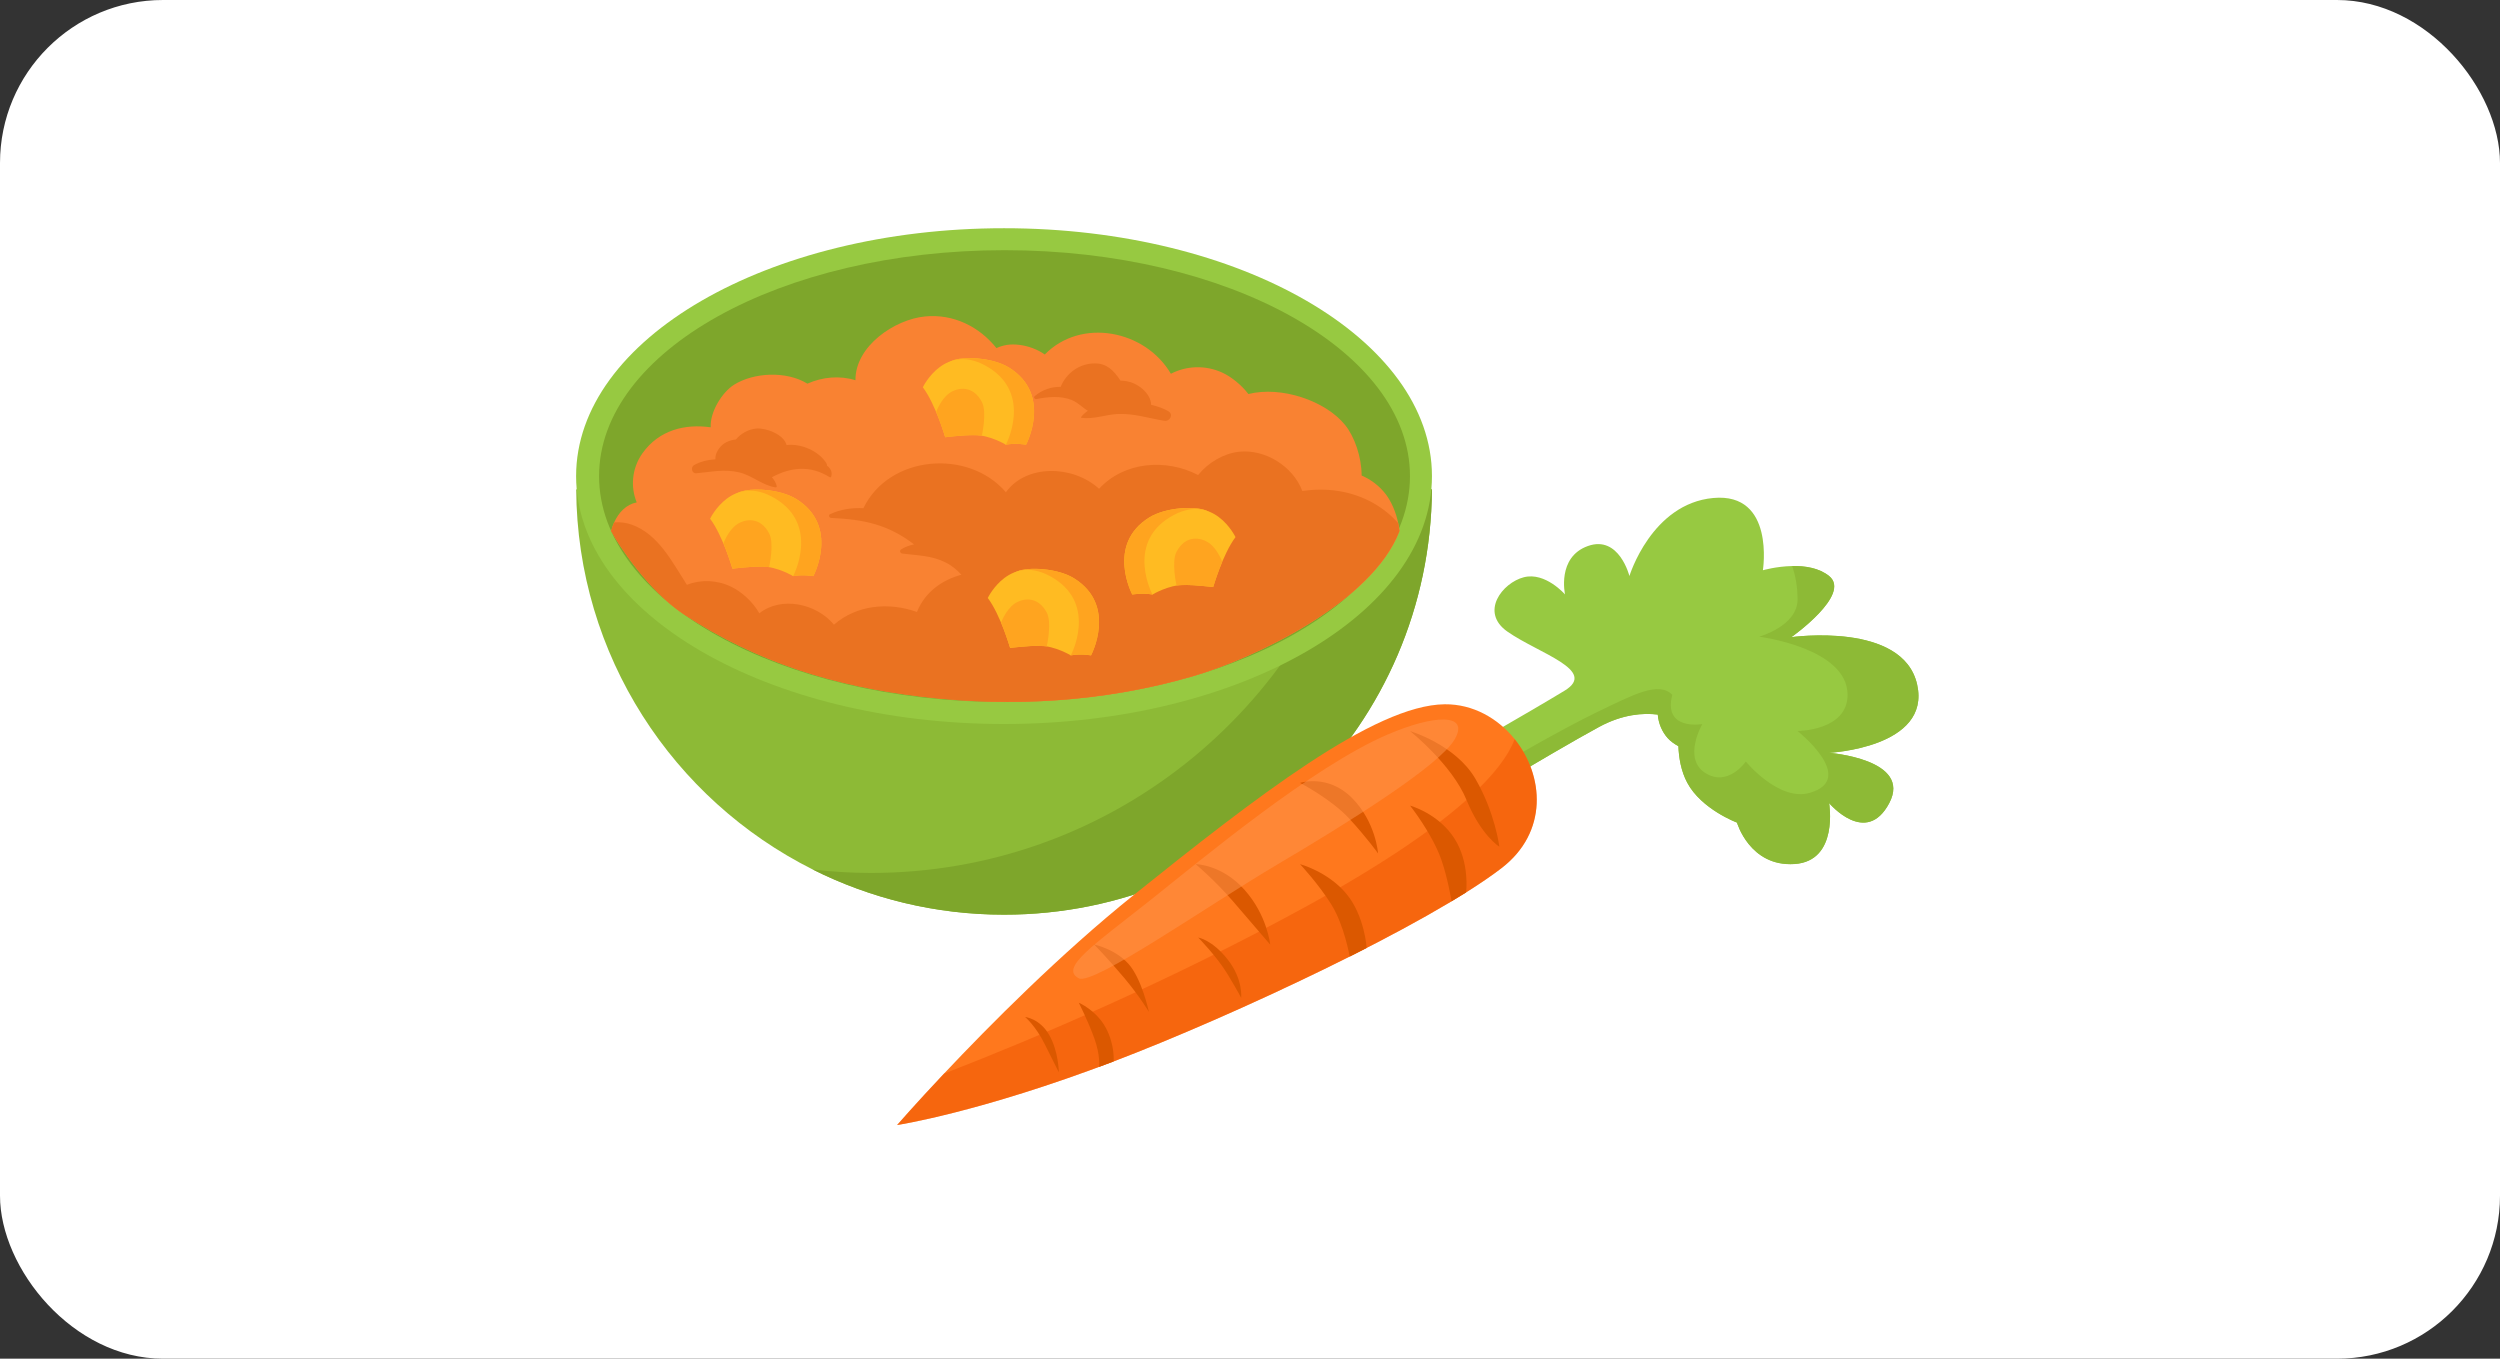 <svg width="460" height="250" viewBox="0 0 460 250" fill="none" xmlns="http://www.w3.org/2000/svg">
<rect x="0" y="0" width="460" height="250" fill="#333333" stroke="none"/>
<g clip-path="url(#clip0_2112_3935)">
<rect width="460" height="280" rx="30" fill="white"/>
<path d="M250.766 90.051H106.02C106.201 120.669 123.879 147.128 149.551 159.991C160.142 165.293 172.091 168.3 184.749 168.3C228.076 168.3 263.219 133.31 263.479 90.051H250.773H250.766Z" fill="#8DBA36"/>
<path d="M250.765 90.051C240.608 130.588 203.942 160.622 160.244 160.622C156.622 160.622 153.055 160.393 149.543 159.991C160.134 165.293 172.082 168.3 184.741 168.3C228.068 168.3 263.211 133.31 263.471 90.051H250.765Z" fill="#7EA62B"/>
<path d="M184.742 133.216C228.227 133.216 263.48 112.795 263.48 87.605C263.48 62.414 228.227 41.994 184.742 41.994C141.256 41.994 106.004 62.414 106.004 87.605C106.004 112.795 141.256 133.216 184.742 133.216Z" fill="#97C941"/>
<path d="M184.833 129.176C226.035 129.176 259.435 110.564 259.435 87.605C259.435 64.646 226.035 46.034 184.833 46.034C143.631 46.034 110.23 64.646 110.23 87.605C110.23 110.564 143.631 129.176 184.833 129.176Z" fill="#7EA62B"/>
<path d="M257.262 96.222C256.844 94.193 255.984 92.244 254.966 90.919C253.813 89.411 252.259 88.243 250.538 87.494C250.538 84.045 249.212 80.313 247.492 78.19C243.893 73.739 235.757 70.978 229.704 72.501C228.37 70.757 226.499 69.305 224.937 68.579C221.835 67.142 218.347 67.269 215.443 68.776C210.755 60.751 198.941 58.391 192.241 65.225C190.875 64.27 189.218 63.67 187.624 63.465C185.927 63.244 184.617 63.473 183.346 64.049C180.229 60.151 175.494 57.72 170.222 58.225C164.579 58.77 157.327 63.725 157.406 69.967C154.486 69.052 151.345 69.36 148.559 70.591C144.66 68.2 138.694 68.539 135.095 70.772C132.87 72.153 130.612 75.799 130.77 78.624C126.043 77.961 121.261 79.105 118.198 83.422C116.257 86.16 115.989 89.617 117.157 92.442C115.239 92.805 113.834 94.288 113.006 96.119C112.777 96.624 112.587 97.145 112.453 97.689C113.621 100.009 119.382 108.816 125.862 113.061C139.444 121.963 153.673 126.295 169.772 128.212C186.33 130.193 203.266 129.136 219.294 124.496C230.722 121.189 252.503 110.875 257.515 97.721C257.475 97.224 257.373 96.727 257.27 96.229L257.262 96.222Z" fill="#F98232"/>
<path d="M125.846 113.053C139.428 121.954 153.657 126.287 169.757 128.204C186.314 130.185 203.25 129.128 219.278 124.488C230.706 121.181 252.488 110.867 257.499 97.713C257.46 97.216 257.357 96.718 257.254 96.221C255.96 94.801 254.437 93.538 252.677 92.56C248.51 90.224 244.035 89.727 239.624 90.334C237.919 85.805 232.782 82.593 227.967 83.122C225.182 83.43 222.317 85.087 220.454 87.407C214.551 84.329 206.825 84.929 202.232 89.932C197.347 85.521 188.816 85.41 185.083 90.571C178.24 82.562 163.625 83.674 158.866 93.507C156.727 93.396 154.604 93.728 152.726 94.612C152.371 94.777 152.576 95.282 152.915 95.298C159.063 95.574 163.451 96.545 168.186 100.167C167.334 100.34 166.529 100.625 165.818 101.082C165.448 101.319 165.629 101.808 166.032 101.856C168.81 102.219 171.398 102.187 173.987 103.489C175.202 104.097 176.094 104.886 176.899 105.746C173.3 106.709 170.143 109.005 168.723 112.603C163.546 110.757 157.65 111.278 153.452 114.939C150.169 110.994 143.721 109.676 139.712 112.848C138.536 110.725 136.453 108.887 134.582 107.979C131.962 106.701 128.979 106.582 126.39 107.608C123.636 103.315 121.119 98.289 116.249 96.537C115.215 96.166 114.087 96.032 112.998 96.119C112.769 96.624 112.579 97.144 112.445 97.689C113.613 100.009 119.374 108.816 125.854 113.061L125.846 113.053Z" fill="#EA7221"/>
<path d="M214.992 75.673C214.156 75.176 213.035 74.773 211.796 74.473C211.851 72.658 209.444 70.038 206.177 70.038C204.883 68.097 203.636 66.866 201.458 66.866C198.625 66.866 196.202 68.626 195.16 71.183C193.416 71.151 191.822 71.696 190.385 72.887C190.109 73.116 190.417 73.495 190.701 73.432C192.832 73.006 195.144 72.785 197.204 73.605C198.348 74.063 199.169 74.994 200.163 75.586C199.682 75.917 199.248 76.304 198.909 76.746C198.877 76.785 198.909 76.856 198.956 76.864C201.174 77.212 203.415 76.28 205.648 76.178C208.679 76.044 211.323 76.959 214.243 77.425C215.261 77.59 215.979 76.265 214.985 75.673H214.992Z" fill="#EA7221"/>
<path d="M152.181 85.695C152.181 85.537 152.142 85.379 152.047 85.222C150.69 83.02 147.446 81.56 144.731 81.891C144.234 79.903 140.872 78.68 139.136 78.853C137.739 78.987 136.326 79.753 135.403 80.858C134.566 80.936 133.722 81.252 133.154 81.662C132.372 82.231 131.52 83.446 131.638 84.511C130.226 84.606 128.853 84.922 127.692 85.592C127.045 85.971 127.282 87.147 128.095 87.084C130.873 86.847 133.209 86.255 136.018 86.918C138.37 87.47 140.359 89.341 142.679 89.672C142.821 89.696 142.955 89.593 142.916 89.435C142.766 88.82 142.45 88.283 142.024 87.81C145.481 85.963 149.072 85.545 152.67 87.81C152.773 87.873 152.907 87.81 152.939 87.699C153.199 86.855 152.828 86.192 152.181 85.679V85.695Z" fill="#EA7221"/>
<path d="M223.611 98.818C223.611 98.818 224.984 95.267 221.899 93.933C219.981 93.105 214.543 93.302 211.473 95.212C203.447 100.191 208.34 109.392 208.34 109.392C208.34 109.392 210.203 109.053 212.057 109.392C213.525 106.749 219.594 106.109 219.594 106.109C219.594 106.109 221.259 101.951 223.611 98.818Z" fill="#FFBB22"/>
<path d="M223.611 98.818C223.611 98.818 224.984 95.267 221.899 93.933C219.981 93.105 214.543 93.302 211.473 95.212C203.447 100.191 208.34 109.392 208.34 109.392C208.34 109.392 210.203 109.053 212.057 109.392C213.525 106.749 219.594 106.109 219.594 106.109C219.594 106.109 221.259 101.951 223.611 98.818Z" fill="#FFA41F"/>
<path d="M227.326 98.818C227.326 98.818 223.214 90.233 215.188 95.212C207.162 100.191 212.055 109.392 212.055 109.392C212.055 109.392 214.991 107.633 217.737 107.633C220.484 107.633 223.222 108.027 223.222 108.027C223.222 108.027 224.982 101.959 227.334 98.826L227.326 98.818Z" fill="#FFBB22"/>
<path d="M224.89 103.364C224.89 103.364 224.006 100.973 222.435 99.891C220.873 98.818 218.126 98.424 216.485 101.517C215.491 103.387 216.485 107.735 216.485 107.735C216.485 107.735 218.119 107.577 219.484 107.672C220.857 107.767 223.217 108.019 223.217 108.019C223.217 108.019 224.282 104.713 224.89 103.364Z" fill="#FFA41F"/>
<path d="M173.523 71.246C173.523 71.246 172.15 67.695 175.236 66.361C177.154 65.533 182.591 65.73 185.661 67.64C193.687 72.619 188.794 81.82 188.794 81.82C188.794 81.82 186.932 81.481 185.077 81.82C183.609 79.177 177.54 78.538 177.54 78.538C177.54 78.538 175.875 74.379 173.523 71.246Z" fill="#FFBB22"/>
<path d="M173.523 71.246C173.523 71.246 172.15 67.695 175.236 66.361C177.154 65.533 182.591 65.73 185.661 67.64C193.687 72.619 188.794 81.82 188.794 81.82C188.794 81.82 186.932 81.481 185.077 81.82C183.609 79.177 177.54 78.538 177.54 78.538C177.54 78.538 175.875 74.379 173.523 71.246Z" fill="#FFA41F"/>
<path d="M169.809 71.246C169.809 71.246 173.92 62.661 181.946 67.64C189.973 72.62 185.08 81.821 185.08 81.821C185.08 81.821 182.144 80.061 179.397 80.061C176.651 80.061 173.912 80.455 173.912 80.455C173.912 80.455 172.153 74.387 169.801 71.254L169.809 71.246Z" fill="#FFBB22"/>
<path d="M172.254 75.792C172.254 75.792 173.138 73.401 174.708 72.32C176.271 71.246 179.017 70.852 180.659 73.945C181.653 75.816 180.659 80.163 180.659 80.163C180.659 80.163 179.025 80.006 177.66 80.1C176.287 80.195 173.927 80.44 173.927 80.44C173.927 80.44 172.862 77.133 172.254 75.784V75.792Z" fill="#FFA41F"/>
<path d="M185.476 110.016C185.476 110.016 184.103 106.465 187.189 105.131C189.107 104.303 194.544 104.5 197.614 106.41C205.64 111.389 200.747 120.59 200.747 120.59C200.747 120.59 198.885 120.251 197.03 120.59C195.562 117.947 189.493 117.308 189.493 117.308C189.493 117.308 187.828 113.149 185.476 110.016Z" fill="#FFBB22"/>
<path d="M185.476 110.016C185.476 110.016 184.103 106.465 187.189 105.131C189.107 104.303 194.544 104.5 197.614 106.41C205.64 111.389 200.747 120.59 200.747 120.59C200.747 120.59 198.885 120.251 197.03 120.59C195.562 117.947 189.493 117.308 189.493 117.308C189.493 117.308 187.828 113.149 185.476 110.016Z" fill="#FFA41F"/>
<path d="M181.758 110.016C181.758 110.016 185.87 101.43 193.896 106.41C201.922 111.389 197.029 120.59 197.029 120.59C197.029 120.59 194.093 118.83 191.347 118.83C188.6 118.83 185.862 119.225 185.862 119.225C185.862 119.225 184.102 113.157 181.75 110.024L181.758 110.016Z" fill="#FFBB22"/>
<path d="M184.199 114.561C184.199 114.561 185.083 112.17 186.654 111.089C188.216 110.016 190.963 109.621 192.604 112.715C193.599 114.585 192.604 118.933 192.604 118.933C192.604 118.933 190.97 118.775 189.605 118.87C188.232 118.965 185.872 119.209 185.872 119.209C185.872 119.209 184.807 115.903 184.199 114.553V114.561Z" fill="#FFA41F"/>
<path d="M134.383 95.433C134.383 95.433 133.009 91.882 136.095 90.548C138.013 89.719 143.45 89.917 146.52 91.826C154.547 96.806 149.654 106.007 149.654 106.007C149.654 106.007 147.791 105.668 145.936 106.007C144.469 103.363 138.4 102.724 138.4 102.724C138.4 102.724 136.734 98.565 134.383 95.433Z" fill="#FFBB22"/>
<path d="M134.383 95.433C134.383 95.433 133.009 91.882 136.095 90.548C138.013 89.719 143.45 89.917 146.52 91.826C154.547 96.806 149.654 106.007 149.654 106.007C149.654 106.007 147.791 105.668 145.936 106.007C144.469 103.363 138.4 102.724 138.4 102.724C138.4 102.724 136.734 98.565 134.383 95.433Z" fill="#FFA41F"/>
<path d="M130.664 95.433C130.664 95.433 134.776 86.847 142.802 91.827C150.828 96.806 145.935 106.007 145.935 106.007C145.935 106.007 142.999 104.247 140.253 104.247C137.506 104.247 134.768 104.642 134.768 104.642C134.768 104.642 133.008 98.574 130.656 95.441L130.664 95.433Z" fill="#FFBB22"/>
<path d="M133.113 99.978C133.113 99.978 133.997 97.587 135.568 96.506C137.138 95.433 139.877 95.038 141.518 98.132C142.513 100.002 141.518 104.35 141.518 104.35C141.518 104.35 139.885 104.192 138.519 104.287C137.146 104.382 134.786 104.626 134.786 104.626C134.786 104.626 133.721 101.32 133.113 99.97V99.978Z" fill="#FFA41F"/>
<path d="M352.752 125.948C350.14 114.324 329.613 117.236 329.613 117.236C329.613 117.236 340.74 109.385 336.558 105.991C334.695 104.484 332.083 104.105 329.755 104.153C326.843 104.208 324.372 104.926 324.372 104.926C324.372 104.926 326.645 90.588 315.249 91.629C303.861 92.671 299.813 105.991 299.813 105.991C299.813 105.991 297.919 98.416 292.173 100.467C286.428 102.519 287.967 109.377 287.967 109.377C287.967 109.377 284.337 105.202 280.391 106.212C276.445 107.222 272.23 112.628 277.368 116.218C283.137 120.251 294.028 123.336 287.896 127.077C281.764 130.817 264.473 140.705 264.473 140.705L269.2 148.375C269.2 148.375 272.041 146.663 275.892 144.374C281.764 140.886 289.995 136.033 294.265 133.737C298.605 131.393 302.378 131.156 305.029 131.48C305.163 133.09 305.811 134.66 306.9 135.852C307.381 136.38 308.052 136.87 308.825 137.288C308.904 139.379 309.299 141.857 310.459 144.019C313.063 148.904 319.606 151.35 319.606 151.35C319.606 151.35 321.95 159.494 330.165 158.973C338.389 158.452 336.558 147.759 336.558 147.759C336.558 147.759 343.353 155.84 347.622 147.759C351.884 139.679 336.558 138.511 336.558 138.511C336.558 138.511 355.364 137.564 352.752 125.932V125.948Z" fill="#97C941"/>
<path d="M305.03 131.495C305.165 133.105 305.812 134.675 306.901 135.867C307.382 136.396 308.053 136.885 308.826 137.303C308.905 139.394 309.3 141.872 310.46 144.034C313.064 148.919 319.607 151.365 319.607 151.365C319.607 151.365 321.951 159.509 330.166 158.988C338.39 158.467 336.559 147.775 336.559 147.775C336.559 147.775 343.354 155.855 347.623 147.775C351.885 139.694 336.559 138.526 336.559 138.526C336.559 138.526 355.365 137.579 352.753 125.948C350.141 114.324 329.614 117.236 329.614 117.236C329.614 117.236 340.741 109.384 336.559 105.991C334.696 104.484 332.084 104.105 329.756 104.152C330.308 105.731 330.75 107.782 330.75 110.3C330.75 115.2 323.679 117.149 323.679 117.149C323.679 117.149 339.952 119.209 339.952 127.85C339.952 134.486 330.75 134.502 330.75 134.502C330.75 134.502 341.775 143.253 333.07 145.865C327.333 147.585 321.233 140.12 321.233 140.12C321.233 140.12 317.926 144.91 313.751 142.212C309.568 139.521 313.23 133.231 313.23 133.231C313.23 133.231 305.954 134.51 307.706 127.85C305.204 125.277 300.477 127.85 293.95 130.982C287.423 134.115 275.893 140.823 275.893 140.823C275.893 140.823 275.87 142.18 275.893 144.374C281.765 140.886 289.996 136.033 294.266 133.736C298.606 131.393 302.379 131.156 305.03 131.48V131.495Z" fill="#8DBA36"/>
<path d="M278.702 136.002C275.609 132.159 271.024 129.539 265.839 129.586C252.856 129.712 230.901 146.805 208.622 164.67C195.095 175.521 181.939 188.794 173.692 197.553C168.357 203.219 165.066 207.007 165.066 207.007C165.066 207.007 180.219 204.71 204.905 195.304C226.679 187.01 262.713 170.163 276.287 159.73C284.905 153.11 284.085 142.693 278.702 136.002Z" fill="#FF781D"/>
<path opacity="0.5" d="M204.905 195.304C226.679 187.01 262.713 170.162 276.287 159.73C284.905 153.11 284.085 142.693 278.702 136.001C276.682 141.415 268.53 151.374 240.024 166.959C215.449 180.397 191.205 190.743 173.692 197.553C168.357 203.219 165.066 207.007 165.066 207.007C165.066 207.007 180.219 204.71 204.905 195.304Z" fill="#EF5500"/>
<path d="M259.445 134.518C259.445 134.518 267.172 140.665 269.839 147.191C272.499 153.709 275.884 155.8 275.884 155.8C275.884 155.8 275.111 149.535 271.457 143.269C267.803 137.003 259.445 134.518 259.445 134.518Z" fill="#DB5800"/>
<path d="M259.445 148.225C259.445 148.225 263.486 153.314 265.191 158.144C266.39 161.545 267.085 165.83 267.085 165.83L269.76 164.204C269.76 164.204 270.478 158.854 267.669 154.364C264.725 149.669 259.453 148.233 259.453 148.233L259.445 148.225Z" fill="#DB5800"/>
<path d="M239.211 144.05C239.211 144.05 244.956 147.049 248.216 150.576C251.483 154.104 253.566 157.031 253.566 157.031C253.566 157.031 253.172 151.231 248.737 146.796C244.301 142.361 239.203 144.058 239.203 144.058L239.211 144.05Z" fill="#DB5800"/>
<path d="M239.211 159.012C239.211 159.012 242.66 162.689 245.012 166.501C247.363 170.32 248.342 176.009 248.342 176.009L251.467 174.423C251.467 174.423 251.096 168.458 247.695 164.409C244.301 160.361 239.211 159.004 239.211 159.004V159.012Z" fill="#DB5800"/>
<path d="M220.016 159.012C220.016 159.012 223.606 162.042 226.866 165.83C230.133 169.618 233.716 173.808 233.716 173.808C233.716 173.808 233.195 168.458 229.02 163.754C224.845 159.051 220.016 159.004 220.016 159.004V159.012Z" fill="#DB5800"/>
<path d="M220.469 172.506C220.469 172.506 223.941 176.033 225.898 179.292C227.856 182.559 228.376 183.601 228.376 183.601C228.376 183.601 228.771 180.208 225.898 176.554C223.026 172.9 220.469 172.506 220.469 172.506Z" fill="#DB5800"/>
<path d="M201.352 173.808C201.352 173.808 204.011 176.546 206.86 179.94C209.709 183.333 211.406 186.205 211.406 186.205C211.406 186.205 210.104 180.074 207.618 177.328C205.14 174.589 201.352 173.8 201.352 173.8V173.808Z" fill="#DB5800"/>
<path d="M198.504 184.517C198.504 184.517 200.177 187.784 201.353 191.043C202.513 194.262 202.229 196.314 202.229 196.314L204.904 195.304C204.904 195.304 205.188 192.29 203.444 189.078C201.7 185.866 198.512 184.509 198.512 184.509L198.504 184.517Z" fill="#DB5800"/>
<path d="M188.617 187.128C188.617 187.128 190.519 188.691 192.216 192.092C193.913 195.485 194.828 197.316 194.828 197.316C194.828 197.316 194.789 193.449 193.045 190.419C191.3 187.389 188.625 187.128 188.625 187.128H188.617Z" fill="#DB5800"/>
<path opacity="0.5" d="M255.335 135.141C241.351 141.186 221.455 157.844 211.409 165.83C201.355 173.808 194.828 178.125 198.513 180.011C201.165 181.376 222.316 166.564 235.116 159.012C247.909 151.46 264.877 140.894 267.678 136.009C270.48 131.125 263.693 131.543 255.343 135.149L255.335 135.141Z" fill="#FF9750"/>
</g>
<defs>
<clipPath id="clip0_2112_3935">
<rect width="460" height="250" rx="30" fill="white"/>
</clipPath>
</defs>
</svg>
